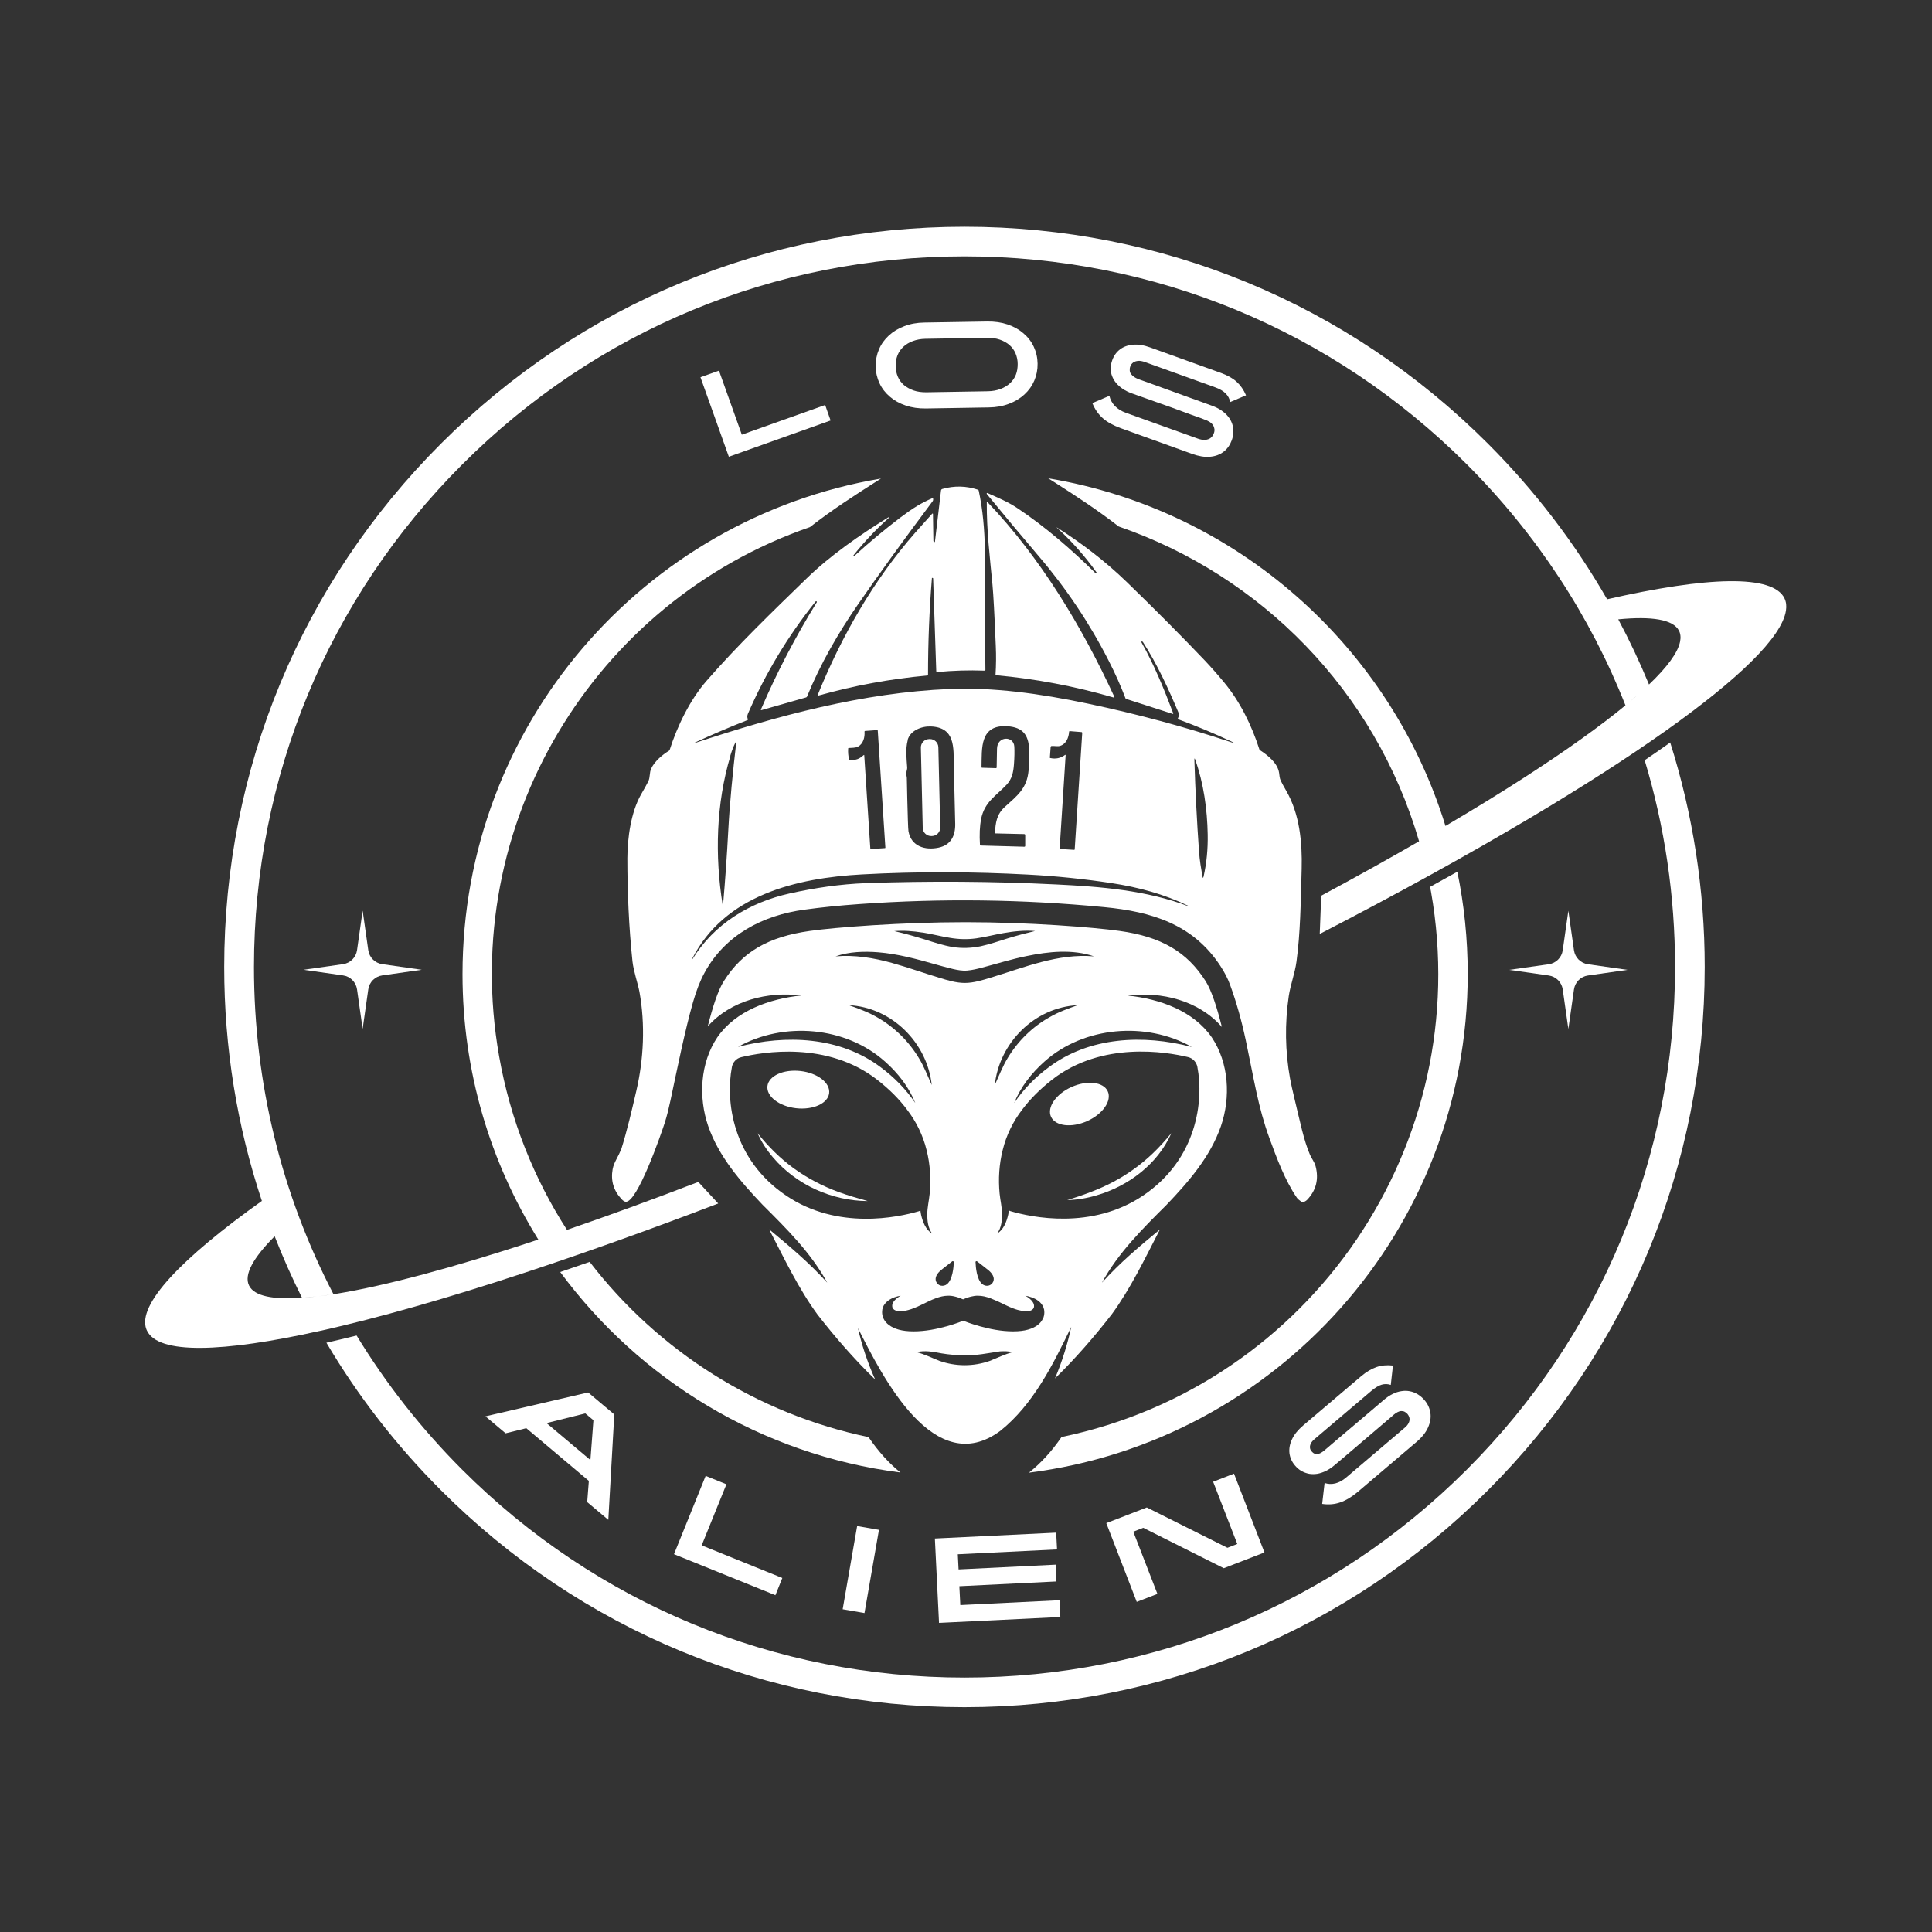 <svg xmlns="http://www.w3.org/2000/svg" fill="none" viewBox="0 0 426 426" height="426" width="426">
<rect x="0" y="0" width="426" height="426" fill="#333333" stroke="none"/>
<g clip-path="url(#clip0_37_10618)">
<path fill="white" d="M111.485 316.039L116.045 314.913L129.839 326.533L129.476 331.207L134.132 335.118L135.448 311.88L129.686 307.034L107.039 312.3L111.485 316.039ZM129.076 311.67L130.85 313.158L130.182 321.934L120.509 313.788L129.076 311.651V311.67Z"></path>
<path fill="white" d="M155.596 325.426L148.613 342.693L170.974 351.736L172.5 347.939L154.718 340.747L160.175 327.277L155.596 325.426Z"></path>
<path fill="white" d="M188.997 336.489L185.805 354.835L190.617 355.672L193.809 337.327L188.997 336.489Z"></path>
<path fill="white" d="M232.885 337.942L206.136 339.239L207.052 357.841L233.801 356.544L233.61 352.843L211.745 353.911L211.535 349.752L232.942 348.703L232.77 345.001L211.364 346.051L211.192 342.712L233.076 341.643L232.885 337.942Z"></path>
<path fill="white" d="M269.841 345.784L278.808 342.311L272.092 324.93L267.494 326.724L272.817 340.442L270.642 341.281L252.861 332.39L243.932 335.844L250.647 353.206L255.207 351.45L249.884 337.732L252.078 336.874L269.841 345.784Z"></path>
<path fill="white" d="M309.737 314.818L296.82 325.789C296.038 326.457 295.237 326.876 294.435 327.086C293.615 327.277 292.833 327.258 292.069 326.991L291.535 331.608C292.966 331.818 294.302 331.703 295.542 331.265C296.801 330.826 298.098 330.043 299.453 328.899L312.293 317.985C313.514 316.955 314.373 315.887 314.869 314.78C315.365 313.674 315.556 312.605 315.403 311.575C315.251 310.526 314.831 309.591 314.106 308.732C313.648 308.198 313.152 307.778 312.599 307.435C312.045 307.11 311.473 306.881 310.862 306.767C310.271 306.652 309.641 306.633 308.993 306.748C308.344 306.843 307.714 307.053 307.066 307.377C306.436 307.683 305.806 308.102 305.177 308.637C304.662 309.076 304.013 309.629 303.231 310.297C302.449 310.964 301.609 311.689 300.693 312.453C299.777 313.235 298.862 314.017 297.927 314.799C296.992 315.581 296.133 316.326 295.332 316.993C294.531 317.68 293.844 318.253 293.271 318.749C292.699 319.245 292.298 319.569 292.089 319.76C291.783 320.027 291.497 320.218 291.23 320.37C290.963 320.523 290.696 320.599 290.467 320.618C290.238 320.618 290.009 320.599 289.799 320.504C289.589 320.409 289.398 320.237 289.208 320.027C288.998 319.779 288.864 319.512 288.845 319.207C288.807 318.92 288.883 318.615 289.036 318.291C289.189 317.966 289.475 317.642 289.856 317.318L302.353 306.71C303.212 305.985 303.994 305.508 304.662 305.317C305.349 305.126 306.016 305.145 306.665 305.374L307.142 301.1C305.806 300.948 304.585 301.062 303.498 301.444C302.391 301.825 301.285 302.493 300.14 303.447L287.357 314.303C286.193 315.295 285.354 316.326 284.877 317.375C284.381 318.424 284.209 319.455 284.323 320.447C284.457 321.439 284.858 322.336 285.544 323.137C285.983 323.652 286.46 324.072 286.994 324.358C287.529 324.663 288.082 324.854 288.654 324.968C289.227 325.064 289.837 325.064 290.467 324.968C291.096 324.854 291.726 324.644 292.356 324.339C292.985 324.034 293.615 323.614 294.225 323.099C294.721 322.679 295.37 322.126 296.152 321.477C296.935 320.828 297.774 320.103 298.69 319.321C299.606 318.539 300.522 317.757 301.437 316.974C302.353 316.192 303.212 315.448 304.032 314.761C304.833 314.074 305.539 313.483 306.112 312.987C306.703 312.491 307.085 312.166 307.276 311.976C307.581 311.708 307.886 311.518 308.172 311.365C308.458 311.212 308.726 311.136 308.993 311.136C309.241 311.136 309.489 311.174 309.718 311.289C309.947 311.403 310.156 311.575 310.347 311.785C310.576 312.071 310.729 312.376 310.786 312.701C310.843 313.025 310.786 313.387 310.614 313.75C310.443 314.112 310.156 314.475 309.737 314.818Z"></path>
<path fill="white" d="M158.533 81.728L154.45 83.178L160.708 100.712L183.145 92.718L181.943 89.303L163.57 95.847L158.533 81.728Z"></path>
<path fill="white" d="M222.468 89.036C223.803 88.54 224.929 87.853 225.883 86.975C226.837 86.098 227.562 85.086 228.058 83.923C228.554 82.759 228.802 81.519 228.783 80.183C228.764 78.848 228.478 77.607 227.943 76.463C227.409 75.318 226.646 74.326 225.654 73.486C224.681 72.647 223.517 71.998 222.162 71.54C220.808 71.082 219.32 70.873 217.698 70.892L203.827 71.121C202.206 71.14 200.736 71.407 199.401 71.922C198.065 72.418 196.94 73.105 195.986 73.982C195.032 74.86 194.307 75.871 193.811 77.035C193.315 78.199 193.067 79.439 193.086 80.775C193.105 82.11 193.391 83.35 193.925 84.495C194.459 85.64 195.223 86.632 196.215 87.471C197.188 88.311 198.352 88.96 199.706 89.417C201.061 89.875 202.53 90.085 204.152 90.066L218.022 89.837C219.663 89.818 221.132 89.551 222.468 89.036ZM204.228 86.498C203.198 86.498 202.282 86.384 201.461 86.098C200.641 85.811 199.935 85.411 199.325 84.915C198.733 84.4 198.275 83.789 197.97 83.064C197.665 82.339 197.493 81.557 197.493 80.717C197.493 79.859 197.607 79.076 197.894 78.352C198.18 77.626 198.619 76.997 199.191 76.463C199.763 75.928 200.469 75.509 201.29 75.204C202.11 74.898 203.026 74.727 204.037 74.707L217.641 74.478C218.671 74.478 219.587 74.593 220.426 74.879C221.266 75.165 221.972 75.566 222.563 76.062C223.154 76.577 223.612 77.188 223.918 77.913C224.223 78.638 224.395 79.42 224.395 80.259C224.395 81.118 224.28 81.9 223.994 82.625C223.708 83.35 223.269 83.98 222.697 84.514C222.105 85.048 221.418 85.468 220.598 85.773C219.777 86.079 218.862 86.25 217.831 86.269L204.228 86.498Z"></path>
<path fill="white" d="M266.941 96.572C266.597 96.82 266.197 96.954 265.739 96.992C265.281 97.03 264.747 96.935 264.136 96.725L248.3 91.039C247.27 90.677 246.45 90.162 245.82 89.513C245.21 88.864 244.809 88.12 244.618 87.281L240.86 88.883C241.394 90.219 242.157 91.326 243.149 92.203C244.141 93.081 245.458 93.806 247.137 94.416L262.858 100.083C264.308 100.598 265.624 100.827 266.807 100.712C267.99 100.617 268.982 100.235 269.803 99.606C270.623 98.976 271.215 98.118 271.596 97.087C271.825 96.458 271.94 95.809 271.959 95.199C271.959 94.569 271.882 93.978 271.672 93.405C271.463 92.833 271.176 92.299 270.757 91.802C270.356 91.306 269.86 90.868 269.268 90.467C268.677 90.066 268.009 89.742 267.227 89.456C266.597 89.227 265.815 88.941 264.861 88.597C263.907 88.254 262.877 87.891 261.789 87.491C260.702 87.09 259.576 86.689 258.47 86.289C257.344 85.888 256.295 85.506 255.303 85.144C254.31 84.781 253.452 84.476 252.727 84.209C252.002 83.942 251.487 83.77 251.22 83.675C250.762 83.503 250.38 83.331 250.094 83.121C249.789 82.931 249.56 82.702 249.388 82.473C249.216 82.244 249.121 81.996 249.102 81.71C249.083 81.424 249.102 81.137 249.216 80.832C249.35 80.431 249.579 80.145 249.865 79.935C250.17 79.725 250.533 79.611 250.952 79.573C251.372 79.535 251.868 79.63 252.422 79.821L267.857 85.373C268.925 85.754 269.726 86.212 270.261 86.766C270.795 87.3 271.119 87.929 271.253 88.654L274.744 87.166C274.229 85.945 273.523 84.953 272.665 84.171C271.806 83.389 270.661 82.759 269.249 82.244L253.624 76.615C252.212 76.1 250.952 75.91 249.827 76.005C248.701 76.1 247.747 76.444 246.965 77.035C246.183 77.627 245.61 78.409 245.248 79.42C245.019 80.05 244.904 80.641 244.904 81.233C244.904 81.824 245 82.397 245.21 82.931C245.42 83.465 245.706 83.98 246.106 84.457C246.507 84.934 247.003 85.373 247.575 85.754C248.148 86.136 248.797 86.46 249.541 86.728C250.151 86.937 250.914 87.224 251.849 87.548C252.784 87.891 253.795 88.235 254.902 88.635C256.008 89.017 257.115 89.418 258.241 89.818C259.366 90.219 260.416 90.6 261.408 90.982C262.4 91.345 263.259 91.669 264.003 91.917C264.728 92.165 265.243 92.356 265.529 92.489C266.006 92.642 266.407 92.833 266.731 93.043C267.055 93.252 267.303 93.501 267.475 93.768C267.647 94.035 267.742 94.321 267.78 94.607C267.818 94.912 267.78 95.237 267.628 95.599C267.475 96 267.246 96.343 266.903 96.591L266.941 96.572Z"></path>
<path fill="white" d="M81.206 209.521L79.965 200.801L78.725 209.521C78.496 211.123 77.237 212.363 75.653 212.592L66.934 213.832L75.653 215.073C77.256 215.302 78.496 216.561 78.725 218.144L79.965 226.864L81.206 218.144C81.434 216.542 82.694 215.302 84.277 215.073L92.996 213.832L84.277 212.592C82.675 212.363 81.434 211.104 81.206 209.521Z"></path>
<path fill="white" d="M344.576 218.163L345.816 226.882L347.056 218.163C347.285 216.56 348.544 215.32 350.128 215.091L358.847 213.851L350.128 212.611C348.525 212.382 347.285 211.122 347.056 209.539L345.816 200.82L344.576 209.539C344.347 211.142 343.087 212.382 341.504 212.611L332.785 213.851L341.504 215.091C343.106 215.32 344.347 216.579 344.576 218.163Z"></path>
<path fill="white" d="M234.049 316.879C231.893 320.027 229.489 322.641 226.875 324.721C281.442 317.795 323.626 271.223 323.626 214.768C323.626 207.041 322.843 199.504 321.336 192.216C319.352 193.323 317.348 194.448 315.326 195.555C315.402 195.918 315.479 196.261 315.536 196.623C325.362 252.296 289.054 305.451 234.068 316.86L234.049 316.879Z"></path>
<path fill="white" d="M130.01 278.244C127.816 279.007 125.66 279.751 123.523 280.476C141.038 304.23 167.825 320.752 198.542 324.682C196.176 322.775 193.811 320.237 191.502 316.879C166.985 311.766 145.14 297.934 130.01 278.225V278.244Z"></path>
<path fill="white" d="M191.276 264.812C189.158 264.221 187.04 263.61 184.98 262.866C181.431 261.569 178.054 259.813 175.001 257.6C172.006 255.406 169.373 252.773 167.045 249.873C167.904 251.8 169.068 253.593 170.441 255.196C175.555 261.244 183.396 264.774 191.276 264.831V264.812Z"></path>
<path fill="white" d="M176.184 244.416C179.961 244.626 182.938 242.928 182.842 240.639C182.747 238.33 179.618 236.308 175.859 236.098C172.082 235.888 169.105 237.586 169.201 239.876C169.296 242.165 172.425 244.206 176.184 244.416Z"></path>
<path fill="white" d="M245.555 260.557C242.292 262.294 238.839 263.515 235.329 264.621C237.504 264.564 239.679 264.202 241.777 263.572C248.798 261.55 255.304 256.646 258.281 249.854C256.983 251.438 255.61 252.964 254.122 254.376C251.565 256.818 248.665 258.898 245.555 260.557Z"></path>
<path fill="white" d="M239.105 247.45C242.635 246.114 245.001 243.214 244.39 241.001C243.78 238.788 240.422 238.082 236.892 239.418C233.362 240.753 230.997 243.653 231.607 245.866C232.218 248.08 235.576 248.786 239.105 247.45Z"></path>
<path fill="white" d="M168.17 265.671C173.417 270.898 178.835 276.26 182.403 282.823C178.435 278.435 174.065 274.771 169.582 271.051C172.921 277.5 176.05 284.101 180.247 289.844C184.177 294.9 188.375 299.708 192.973 304.191C191.198 300.242 189.92 296.216 189.176 292.839C194.595 303.619 206.004 326.323 220.58 315.486C227.849 309.667 232.2 300.853 236.206 292.572C235.443 296.121 234.26 300.089 232.619 303.943C237.141 299.536 241.262 294.785 245.135 289.806C249.313 284.082 252.442 277.519 255.762 271.089C251.279 274.79 246.929 278.435 242.979 282.823C246.547 276.26 251.965 270.898 257.212 265.671C262.116 260.538 266.866 255.063 269.213 248.309C271.388 241.974 270.987 234.381 267.191 228.733C263.146 222.876 255.686 220.243 248.684 219.518C256.067 218.583 264.31 220.587 269.423 226.444C268.354 222.189 267.133 218.374 265.836 216.332C261.715 209.864 256.048 206.544 246.852 205.266C241.167 204.465 226.896 203.339 212.911 203.339H212.834C198.773 203.339 184.082 204.484 178.587 205.266C169.391 206.564 163.705 209.864 159.603 216.332C158.306 218.354 157.123 222.113 156.055 226.31C161.187 220.549 169.334 218.583 176.679 219.499C169.677 220.224 162.217 222.857 158.173 228.714C154.376 234.362 153.975 241.936 156.15 248.29C158.497 255.024 163.248 260.5 168.151 265.652L168.17 265.671ZM218.253 300.07C216.478 300.7 214.589 301.024 212.701 301.024C210.812 301.024 208.923 300.7 207.149 300.07C205.451 299.403 203.905 298.62 202.112 298.143C203.924 297.704 205.794 298.067 207.587 298.41C209.285 298.697 211.003 298.83 212.701 298.849C215.314 298.906 217.909 298.353 220.504 297.972C221.439 297.914 222.374 297.933 223.29 298.143C221.496 298.62 219.951 299.403 218.253 300.07ZM229.91 290.836C229.681 291.332 229.299 291.79 228.765 292.191C228.231 292.591 227.544 292.935 226.647 293.183C225.77 293.431 224.682 293.564 223.385 293.564C222.088 293.564 220.771 293.431 219.531 293.221C218.272 293.011 217.089 292.725 216.059 292.439C215.028 292.152 214.151 291.866 213.502 291.637C212.853 291.408 212.453 291.256 212.395 291.218C212.319 291.256 211.918 291.408 211.289 291.637C210.659 291.866 209.782 292.152 208.751 292.439C207.721 292.725 206.538 293.011 205.298 293.221C204.058 293.431 202.741 293.564 201.444 293.564C200.147 293.564 199.078 293.431 198.181 293.183C197.285 292.935 196.579 292.591 196.045 292.191C195.491 291.79 195.11 291.313 194.862 290.836C194.614 290.34 194.499 289.825 194.499 289.329C194.499 288.566 194.728 287.974 195.11 287.497C195.472 287.02 195.968 286.658 196.464 286.391C196.96 286.123 197.476 285.952 197.876 285.856C198.277 285.761 198.563 285.704 198.601 285.704C198.582 285.704 198.449 285.78 198.277 285.895C198.105 286.009 197.857 286.181 197.628 286.371C197.399 286.581 197.17 286.81 196.999 287.077C196.827 287.345 196.712 287.65 196.731 287.974C196.731 288.146 196.77 288.298 196.846 288.432C196.922 288.566 197.037 288.699 197.17 288.795C197.323 288.89 197.495 288.985 197.724 289.043C197.952 289.1 198.201 289.138 198.506 289.138C198.754 289.138 199.04 289.119 199.345 289.062C199.651 289.004 199.994 288.947 200.356 288.833C200.719 288.737 201.12 288.604 201.539 288.432C201.959 288.26 202.417 288.07 202.894 287.841C203.562 287.516 204.172 287.211 204.745 286.944C205.298 286.677 205.813 286.448 206.309 286.276C206.805 286.085 207.263 285.952 207.702 285.856C208.141 285.761 208.599 285.704 209.057 285.704C209.305 285.704 209.553 285.704 209.82 285.742C210.068 285.78 210.335 285.818 210.602 285.895C210.869 285.952 211.155 286.047 211.441 286.143C211.728 286.238 212.033 286.371 212.357 286.505C212.682 286.371 212.968 286.238 213.273 286.143C213.559 286.047 213.845 285.952 214.112 285.895C214.38 285.837 214.647 285.78 214.895 285.742C215.143 285.704 215.41 285.704 215.658 285.704C216.116 285.704 216.555 285.761 217.013 285.856C217.47 285.952 217.928 286.104 218.424 286.276C218.92 286.467 219.436 286.696 220.008 286.944C220.58 287.211 221.191 287.497 221.878 287.841C222.355 288.07 222.813 288.279 223.232 288.432C223.652 288.604 224.053 288.737 224.415 288.833C224.778 288.928 225.121 289.004 225.426 289.062C225.732 289.119 226.018 289.138 226.266 289.138C226.571 289.138 226.819 289.1 227.048 289.043C227.258 288.985 227.449 288.909 227.582 288.795C227.735 288.699 227.83 288.566 227.907 288.432C227.983 288.298 228.002 288.146 228.002 287.974C228.002 287.65 227.888 287.345 227.697 287.077C227.525 286.81 227.296 286.562 227.048 286.371C226.819 286.162 226.571 286.009 226.399 285.895C226.209 285.78 226.075 285.704 226.056 285.704C226.113 285.704 226.399 285.761 226.8 285.856C227.201 285.971 227.716 286.123 228.231 286.391C228.746 286.658 229.242 287.001 229.624 287.497C230.005 287.974 230.273 288.585 230.273 289.329C230.273 289.825 230.177 290.34 229.948 290.836H229.91ZM207.416 280.114C207.797 279.808 209.266 278.664 209.953 278.129C210.106 278.015 210.316 278.129 210.316 278.32C210.278 279.427 210.03 282.155 208.828 283.147C208.026 283.796 206.805 283.586 206.405 282.575C206.023 281.64 206.748 280.686 207.435 280.114H207.416ZM215.086 278.32C215.086 278.129 215.295 278.015 215.448 278.129C216.135 278.664 217.604 279.789 217.986 280.114C218.672 280.686 219.397 281.621 219.016 282.575C218.596 283.586 217.394 283.796 216.593 283.147C215.372 282.155 215.143 279.427 215.105 278.32H215.086ZM264.023 235.297C265.435 242.642 264.023 255.578 252.004 263.648C240.69 271.242 227.392 268.399 222.832 267.063C222.698 267.025 222.565 266.968 222.45 266.911C222.412 267.235 222.374 267.559 222.297 267.865C221.935 269.41 221.286 271.127 219.874 271.986C220.809 270.708 220.943 269.162 220.943 267.712C220.943 266.167 220.561 264.717 220.409 263.171C220.103 259.985 220.294 256.723 221.095 253.555C221.878 250.35 223.366 247.278 225.407 244.645C227.067 242.432 229.223 240.219 232.028 238.025C243.017 229.516 257.193 231.939 261.963 233.084C263.012 233.332 263.814 234.19 264.023 235.259V235.297ZM219.34 239.265C220.332 229.916 228.136 222.113 237.618 221.636C235.519 222.399 233.421 223.124 231.494 224.25C227.659 226.387 224.492 229.497 222.221 233.236C221.057 235.144 220.275 237.224 219.34 239.246V239.265ZM262.707 230.832C252.137 228.066 240.232 228.581 231.284 235.297C228.346 237.453 225.713 240.105 223.614 243.215C225.026 239.704 227.43 236.613 230.311 234.057C238.992 226.31 252.671 225.185 262.726 230.813L262.707 230.832ZM203.39 205.61C205.431 205.934 207.435 206.468 209.476 206.792C211.403 207.117 213.311 207.174 215.238 206.907C217.28 206.621 219.264 206.087 221.286 205.743C223.576 205.342 225.903 205.094 228.231 205.285C226.209 205.762 224.186 206.296 222.202 206.907C220.218 207.517 218.272 208.204 216.249 208.643C214.189 209.063 212.109 209.139 210.049 208.815C207.988 208.471 205.985 207.804 204.001 207.174C201.749 206.468 199.479 205.839 197.189 205.304C199.269 205.133 201.349 205.304 203.409 205.629L203.39 205.61ZM193.66 209.979C197.933 210.322 202.074 211.448 206.176 212.612C207.492 212.974 208.789 213.356 210.125 213.661C211.136 213.89 212.205 214.1 213.254 214.004C214.361 213.909 215.467 213.642 216.555 213.356C219.836 212.497 223.08 211.467 226.419 210.799C231.226 209.807 236.492 209.254 241.224 210.875C233.249 210.189 225.827 213.337 218.367 215.588C216.555 216.141 214.647 216.733 212.739 216.733C210.831 216.733 208.904 216.141 207.11 215.588C203.619 214.539 200.185 213.298 196.674 212.325C192.648 211.2 188.413 210.513 184.235 210.875C187.249 209.826 190.512 209.731 193.679 209.979H193.66ZM205.451 239.246C204.516 237.205 203.733 235.125 202.57 233.236C200.299 229.497 197.113 226.387 193.297 224.25C191.37 223.124 189.291 222.399 187.173 221.636C196.636 222.113 204.458 229.916 205.451 239.265V239.246ZM195.129 234.057C198.01 236.594 200.414 239.704 201.826 243.215C199.708 240.105 197.075 237.453 194.156 235.297C185.208 228.581 173.302 228.066 162.732 230.832C172.787 225.185 186.467 226.31 195.148 234.076L195.129 234.057ZM161.378 235.278C161.588 234.209 162.37 233.351 163.438 233.103C168.208 231.958 182.365 229.516 193.373 238.044C196.178 240.219 198.353 242.451 199.994 244.665C202.035 247.297 203.524 250.369 204.306 253.574C205.107 256.723 205.298 260.004 204.993 263.19C204.84 264.736 204.478 266.186 204.458 267.731C204.458 269.181 204.611 270.727 205.527 272.005C204.115 271.146 203.466 269.429 203.104 267.884C203.028 267.559 202.989 267.254 202.951 266.93C202.837 266.987 202.703 267.044 202.57 267.082C198.01 268.418 184.712 271.28 173.398 263.667C161.397 255.597 159.966 242.661 161.378 235.316V235.278Z"></path>
<path fill="white" d="M215.809 108.172C215.809 108.172 215.732 108.019 215.637 107.981C213.042 107.123 210.428 107.065 207.796 107.81C207.624 107.848 207.509 108 207.49 108.153L206.155 119.429C206.155 119.429 206.078 119.543 206.021 119.543C206.002 119.543 205.964 119.543 205.945 119.505L205.888 119.448C205.888 119.448 205.811 119.352 205.811 119.276L205.716 113.304C205.716 113.304 205.678 113.228 205.621 113.228C205.601 113.228 205.582 113.228 205.563 113.247C204.323 114.621 203.064 116.014 201.824 117.425C192.57 127.976 185.549 140.301 180.283 153.275C180.283 153.332 180.283 153.371 180.341 153.39C180.341 153.39 180.379 153.39 180.398 153.39C188.297 151.157 196.329 149.688 204.495 148.944C204.59 148.944 204.628 148.887 204.628 148.792C204.628 141.675 204.915 134.559 205.487 127.461C205.487 127.442 205.487 127.423 205.525 127.423C205.544 127.423 205.563 127.423 205.601 127.423C205.678 127.423 205.735 127.461 205.754 127.537L206.441 147.971C206.441 148.086 206.536 148.181 206.67 148.181C210.123 147.857 213.577 147.742 217.049 147.876C217.202 147.876 217.278 147.818 217.278 147.666C217.221 143.163 217.182 138.718 217.163 134.291C217.125 125.477 217.679 116.796 215.79 108.115L215.809 108.172Z"></path>
<path fill="white" d="M219.644 148.887C228.421 149.688 237.045 151.329 245.516 153.79C245.592 153.81 245.668 153.771 245.687 153.695C245.687 153.657 245.687 153.619 245.687 153.6C238.533 138.107 229.489 123.054 217.717 110.691C217.679 110.653 217.641 110.653 217.603 110.691C217.603 110.691 217.584 110.729 217.584 110.748C217.527 116.815 218.271 122.959 218.843 128.988C219.034 131.029 219.282 135.513 219.568 142.438C219.664 144.537 219.644 146.636 219.511 148.754C219.511 148.849 219.549 148.887 219.625 148.906L219.644 148.887Z"></path>
<path fill="white" d="M205.01 162.96L204.858 162.964C203.836 162.987 203.027 163.835 203.051 164.857L203.461 182.538C203.485 183.56 204.332 184.369 205.354 184.346L205.507 184.342C206.529 184.318 207.338 183.471 207.314 182.449L206.903 164.767C206.88 163.746 206.032 162.936 205.01 162.96Z"></path>
<path fill="white" d="M136.956 253.326C136.46 254.928 135.391 256.15 135.086 257.79C134.628 260.366 135.296 262.579 137.128 264.487C137.414 264.773 137.681 264.945 137.929 264.983C140.486 265.365 145.809 249.93 146.553 247.64C147.087 245.98 147.469 244.34 147.831 242.661C149.376 235.43 150.998 227.321 152.792 221.025C153.536 218.411 154.394 216.217 155.348 214.481C159.889 206.143 168.169 201.812 177.423 200.572C181.143 200.057 185.15 199.656 189.424 199.351C207.453 198.054 225.464 198.283 243.456 200.019C253.892 201.011 263.088 203.777 269.117 213.031C270.052 214.462 270.758 215.835 271.235 217.171C272.628 220.968 273.772 225.051 274.707 229.458C276.52 238.024 277.397 244.092 279.897 250.941C281.499 255.329 283.312 260.232 285.964 264.106C286.117 264.334 286.479 264.64 286.994 265.021C287.051 265.059 287.128 265.079 287.204 265.079C287.605 265.021 287.948 264.831 288.234 264.544C290.219 262.446 290.829 259.984 290.085 257.142C289.856 256.245 289.188 255.405 288.864 254.661C287.452 251.38 286.67 247.335 285.506 242.565C285.01 240.486 284.647 238.902 284.457 237.834C283.369 231.785 283.274 225.718 284.17 219.632C284.533 217.171 285.544 214.519 285.868 212.058C286.727 205.723 286.803 199.294 287.013 191.605C287.166 185.69 286.555 179.471 283.617 174.376C283.083 173.461 282.682 172.717 282.415 172.163C282.129 171.572 282.129 171.019 282.034 170.389C281.709 168.252 279.553 166.535 277.817 165.409C277.741 165.371 277.703 165.314 277.684 165.218C275.986 159.934 273.448 154.725 269.899 150.451C268.354 148.581 266.923 146.979 265.645 145.624C260.57 140.301 254.827 134.52 248.416 128.3C243.742 123.779 238.571 119.81 233.096 116.338C232.943 116.242 232.924 116.242 233.057 116.376C236.301 119.314 239.201 122.596 241.777 126.202C241.834 126.297 241.853 126.354 241.834 126.373C241.738 126.431 241.624 126.431 241.529 126.354C236.206 121.127 230.52 116.166 224.3 112.026C222.259 110.652 219.988 109.717 217.718 108.706C217.661 108.687 217.584 108.706 217.565 108.763C217.565 108.802 217.565 108.821 217.565 108.859C217.565 108.897 217.603 108.935 217.642 108.992C221.4 113.59 225.197 118.131 229.051 122.653C235.08 129.712 240.212 137.363 244.429 145.624C245.898 148.486 247.138 151.272 248.168 153.981C248.187 154.057 248.244 154.095 248.321 154.114L258.585 157.415C258.585 157.415 258.681 157.415 258.7 157.358C258.7 157.339 258.7 157.32 258.7 157.301C256.697 151.997 254.483 146.559 251.679 141.618C251.641 141.56 251.679 141.484 251.717 141.465C251.831 141.408 251.908 141.446 252.003 141.56C255.189 146.483 257.727 152.073 259.997 157.472C260.035 157.549 260.035 157.625 259.997 157.701L259.711 158.426C259.711 158.426 259.711 158.56 259.787 158.598C263.718 160.048 267.572 161.651 271.368 163.425C272.38 163.902 272.36 163.959 271.292 163.597C261.218 160.258 250.744 157.434 239.869 155.145C229.184 152.893 218.92 151.52 209.342 151.92C190.168 152.722 171.432 157.835 153.288 163.807C153.269 163.807 153.249 163.807 153.23 163.788C153.23 163.788 153.23 163.788 153.23 163.768C153.23 163.73 153.269 163.711 153.307 163.692C157.103 161.937 160.957 160.296 164.831 158.77C164.907 158.751 164.926 158.655 164.907 158.598C164.735 158.216 164.735 157.816 164.907 157.396C168.78 148.467 173.76 140.206 179.827 132.631C179.827 132.612 179.865 132.593 179.884 132.593C180.037 132.555 180.094 132.593 180.113 132.727C180.113 132.765 180.113 132.803 180.075 132.841C175.4 140.397 171.298 148.257 167.788 156.423C167.731 156.557 167.788 156.614 167.921 156.576L177.766 153.771C177.766 153.771 177.9 153.695 177.938 153.618C180.857 146.445 184.864 139.519 189.137 133.337C194.022 126.278 199.535 118.665 205.641 110.519C205.755 110.366 205.793 110.156 205.736 109.908C205.736 109.832 205.679 109.794 205.603 109.832C203.084 110.938 201.405 111.95 198.486 114.144C195.014 116.796 191.656 119.581 188.431 122.538C188.374 122.596 188.317 122.615 188.241 122.577C188.183 122.538 188.164 122.481 188.202 122.424C190.568 119.467 193.163 116.719 195.968 114.201C196.025 114.163 196.025 114.106 195.968 114.067C195.949 114.067 195.91 114.067 195.872 114.067C189.633 117.94 183.127 122.405 177.785 127.614C170.287 134.902 162.655 142.247 155.787 150.127C152.124 154.324 149.319 160.143 147.659 165.352C147.64 165.428 147.583 165.486 147.526 165.524C146.057 166.42 144.32 167.87 143.595 169.454C143.138 170.446 143.405 171.381 142.928 172.316C142.622 172.926 142.088 173.899 141.325 175.216C139.131 179.089 138.349 184.736 138.33 189.239C138.33 196.642 138.654 204.273 139.455 211.962C139.703 214.195 140.657 216.866 141.001 218.716C142.298 225.909 141.936 233.522 140.314 240.505C139.303 244.855 138.291 249.243 136.956 253.498V253.326ZM263.546 167.508C265.397 172.717 266.198 178.44 266.293 184.03C266.351 187.255 266.045 190.327 265.397 193.227C265.301 193.665 265.206 193.665 265.129 193.227C264.824 191.452 264.519 189.678 264.385 187.827C263.908 181.111 263.565 174.357 263.355 167.546C263.355 167.145 263.412 167.126 263.546 167.508ZM231.665 164.665C231.665 164.665 231.741 164.513 231.836 164.493C232.485 164.436 233.153 164.627 233.706 164.474C235.061 164.093 235.652 162.662 235.729 161.345C235.729 161.269 235.805 161.193 235.881 161.212L238.495 161.422C238.495 161.422 238.629 161.498 238.629 161.574L236.969 187.255C236.969 187.35 236.911 187.407 236.816 187.388L233.763 187.198C233.763 187.198 233.649 187.14 233.649 187.064L234.965 166.554C234.965 166.42 234.927 166.401 234.813 166.478C233.859 167.184 232.771 167.413 231.569 167.145C231.512 167.145 231.474 167.088 231.493 167.031L231.665 164.646V164.665ZM216.325 180.596C217.088 176.819 219.53 175.578 221.934 173.041C223.117 171.782 223.442 170.351 223.575 168.5C223.69 166.974 223.709 165.676 223.651 164.608C223.518 162.223 219.874 162.242 219.836 165.104C219.817 166.478 219.778 167.851 219.759 169.225C219.759 169.32 219.702 169.378 219.607 169.378L216.516 169.282C216.516 169.282 216.42 169.244 216.42 169.187C216.516 165.009 215.963 159.686 222.221 160.143C225.464 160.391 226.8 161.994 226.914 165.238C226.971 166.745 226.895 168.729 226.8 169.855C226.456 173.88 224.281 175.445 221.534 177.944C219.721 179.604 219.53 181.436 219.378 183.649C219.378 183.706 219.416 183.763 219.492 183.763L225.884 183.916C225.884 183.916 226.055 183.992 226.055 184.088V186.492C226.055 186.644 225.979 186.702 225.826 186.702L216.211 186.434C216.211 186.434 216.077 186.396 216.077 186.301C215.943 184.05 216.02 182.142 216.344 180.558L216.325 180.596ZM200.108 163.234C200.661 161.097 203.16 160.105 205.24 160.182C210.678 160.391 210.239 164.875 210.315 168.786C210.391 173.06 210.544 177.334 210.62 181.627C210.678 184.259 209.686 186.339 206.919 186.911C203.981 187.522 200.928 186.644 200.318 183.305C200.28 183.057 200.222 182.218 200.184 180.825C200.089 177.734 200.012 174.644 199.955 171.553C199.955 171.381 199.917 171.19 199.86 170.961C199.707 170.37 200.051 169.797 200.032 169.244C199.898 167.222 199.631 165.218 200.146 163.234H200.108ZM187.134 164.932C187.821 164.875 188.603 164.932 189.175 164.627C190.339 164.036 190.721 162.566 190.625 161.326C190.625 161.231 190.664 161.174 190.759 161.174L193.411 160.983C193.411 160.983 193.545 161.021 193.545 161.097L195.224 186.911C195.224 186.911 195.204 187.007 195.128 187.007L192.037 187.217C192.037 187.217 191.904 187.179 191.904 187.102L190.568 166.573C190.568 166.459 190.511 166.44 190.416 166.516C189.309 167.47 188.851 167.508 187.42 167.661C187.325 167.661 187.248 167.622 187.229 167.527C187.039 166.707 186.962 165.886 187.02 165.047C187.02 164.97 187.058 164.932 187.153 164.913L187.134 164.932ZM161.034 166.63C161.358 165.543 161.721 164.589 162.159 163.73C162.159 163.692 162.217 163.673 162.274 163.692C162.312 163.692 162.331 163.749 162.331 163.788C161.587 170.236 160.919 176.742 160.576 183.229C160.29 188.667 159.908 194.085 159.431 199.504C159.431 199.523 159.412 199.561 159.393 199.561C159.374 199.561 159.336 199.542 159.336 199.523C157.6 188.648 157.886 177.257 161.053 166.668L161.034 166.63ZM152.601 211.447C159.717 197.367 175.629 193.589 190.053 192.807C202.283 192.139 214.474 192.196 226.704 192.845C232.829 193.169 238.934 193.799 245.02 194.715C250.935 195.611 256.658 197.138 262.058 199.752C262.077 199.752 262.096 199.771 262.115 199.809C262.115 199.847 262.115 199.847 262.096 199.847C252.804 196.298 242.75 195.497 232.905 195.02C218.901 194.333 204.897 194.238 190.893 194.734C185.245 194.944 179.636 195.783 174.122 197.004C165.288 198.969 157.428 203.739 152.639 211.562C152.601 211.619 152.601 211.6 152.582 211.562C152.582 211.523 152.582 211.504 152.582 211.485L152.601 211.447Z"></path>
<path fill="white" d="M367.833 164.036C367.833 164.036 367.794 164.055 367.775 164.074C366.135 165.238 364.417 166.421 362.643 167.623C367.05 182.218 369.34 197.539 369.34 213.222C369.34 255.082 353.046 294.423 323.455 324.014C293.863 353.606 254.503 369.9 212.662 369.9C170.822 369.9 131.461 353.606 101.87 324.014C92.864 315.009 85.099 305.088 78.631 294.48C76.342 295.052 74.129 295.567 71.973 296.064C78.898 307.797 87.37 318.73 97.252 328.613C128.084 359.444 169.066 376.425 212.662 376.425C256.258 376.425 297.24 359.444 328.072 328.613C358.904 297.781 375.884 256.799 375.884 213.203C375.884 196.165 373.27 179.509 368.271 163.712C368.119 163.807 367.985 163.922 367.852 164.017L367.833 164.036Z"></path>
<path fill="white" d="M393.493 131.964C390.956 126.622 376.57 127.061 354.114 132.193C354.209 132.174 354.285 132.155 354.362 132.136C347.245 119.734 338.45 108.191 328.071 97.812C297.239 66.98 256.257 50 212.661 50C169.065 50 128.083 66.98 97.251 97.812C66.42 128.644 49.439 169.626 49.439 213.222C49.439 231.023 52.282 248.385 57.739 264.793C57.815 264.735 57.891 264.678 57.968 264.64C39.823 277.557 30.227 287.707 32.268 293.087C32.306 293.182 32.344 293.278 32.402 293.392C34.882 298.639 48.848 298.296 70.674 293.43C70.693 293.43 70.712 293.43 70.731 293.43C83.343 290.607 98.568 286.295 115.701 280.628C128.885 276.278 143.213 271.165 158.362 265.365L153.974 260.614C143.766 264.545 134.074 268.074 125.012 271.184C117.742 259.87 112.534 246.973 110.054 232.892C101.029 181.703 130.983 132.67 178.586 116.224C183.508 112.389 188.679 109.069 192.838 106.417L192.933 106.36C193.372 106.074 193.811 105.806 194.25 105.52C141.878 114.354 101.983 159.915 101.983 214.805C101.983 236.288 108.127 256.341 118.696 273.321C116.178 274.161 113.698 274.962 111.294 275.725C94.161 281.143 80.08 284.635 70.236 285.837C71.285 285.703 72.391 285.551 73.536 285.379C62.089 263.362 56.002 238.769 56.002 213.241C56.002 171.381 72.296 132.04 101.888 102.448C131.46 72.819 170.802 56.525 212.661 56.525C254.521 56.525 293.862 72.819 323.454 102.41C338.85 117.807 350.641 135.856 358.407 155.527C352.797 160.144 345.375 165.448 336.427 171.229C331.009 174.739 325.094 178.364 318.722 182.123C306.53 142.534 272.76 112.389 231.13 105.463C231.549 105.73 232.007 106.016 232.484 106.322L232.58 106.379C236.682 109.012 241.795 112.293 246.679 116.09C277.95 126.87 303.23 152.245 312.903 185.5C306.206 189.373 299.032 193.36 291.324 197.501L291 205.934C308.247 197.024 323.931 188.362 337.553 180.253C348.924 173.48 358.883 167.089 367.126 161.25C367.126 161.25 367.164 161.231 367.183 161.212C383.362 149.746 392.94 140.454 393.798 134.616C393.951 133.624 393.856 132.727 393.474 131.945L393.493 131.964ZM54.953 283.528C54.953 283.528 54.915 283.471 54.915 283.452C53.751 281.086 55.812 277.366 60.562 272.596C62.356 277.194 64.378 281.735 66.591 286.161C60.162 286.6 56.117 285.78 54.953 283.528ZM69.816 285.856C68.805 285.971 67.812 286.085 66.877 286.142C67.793 286.066 68.785 285.971 69.816 285.856ZM359.456 154.63C359.971 154.191 360.505 153.752 361.001 153.332C360.524 153.752 359.99 154.21 359.456 154.63ZM370.445 141.503C369.949 143.926 367.584 147.132 363.596 150.929C361.574 146.025 359.322 141.236 356.823 136.562C364.245 135.837 368.919 136.6 370.197 139.042C370.56 139.748 370.636 140.569 370.445 141.503Z"></path>
</g>
<defs>
<clipPath id="clip0_37_10618">
<rect transform="translate(32 50)" fill="white" height="326.425" width="361.874"></rect>
</clipPath>
</defs>
</svg>
